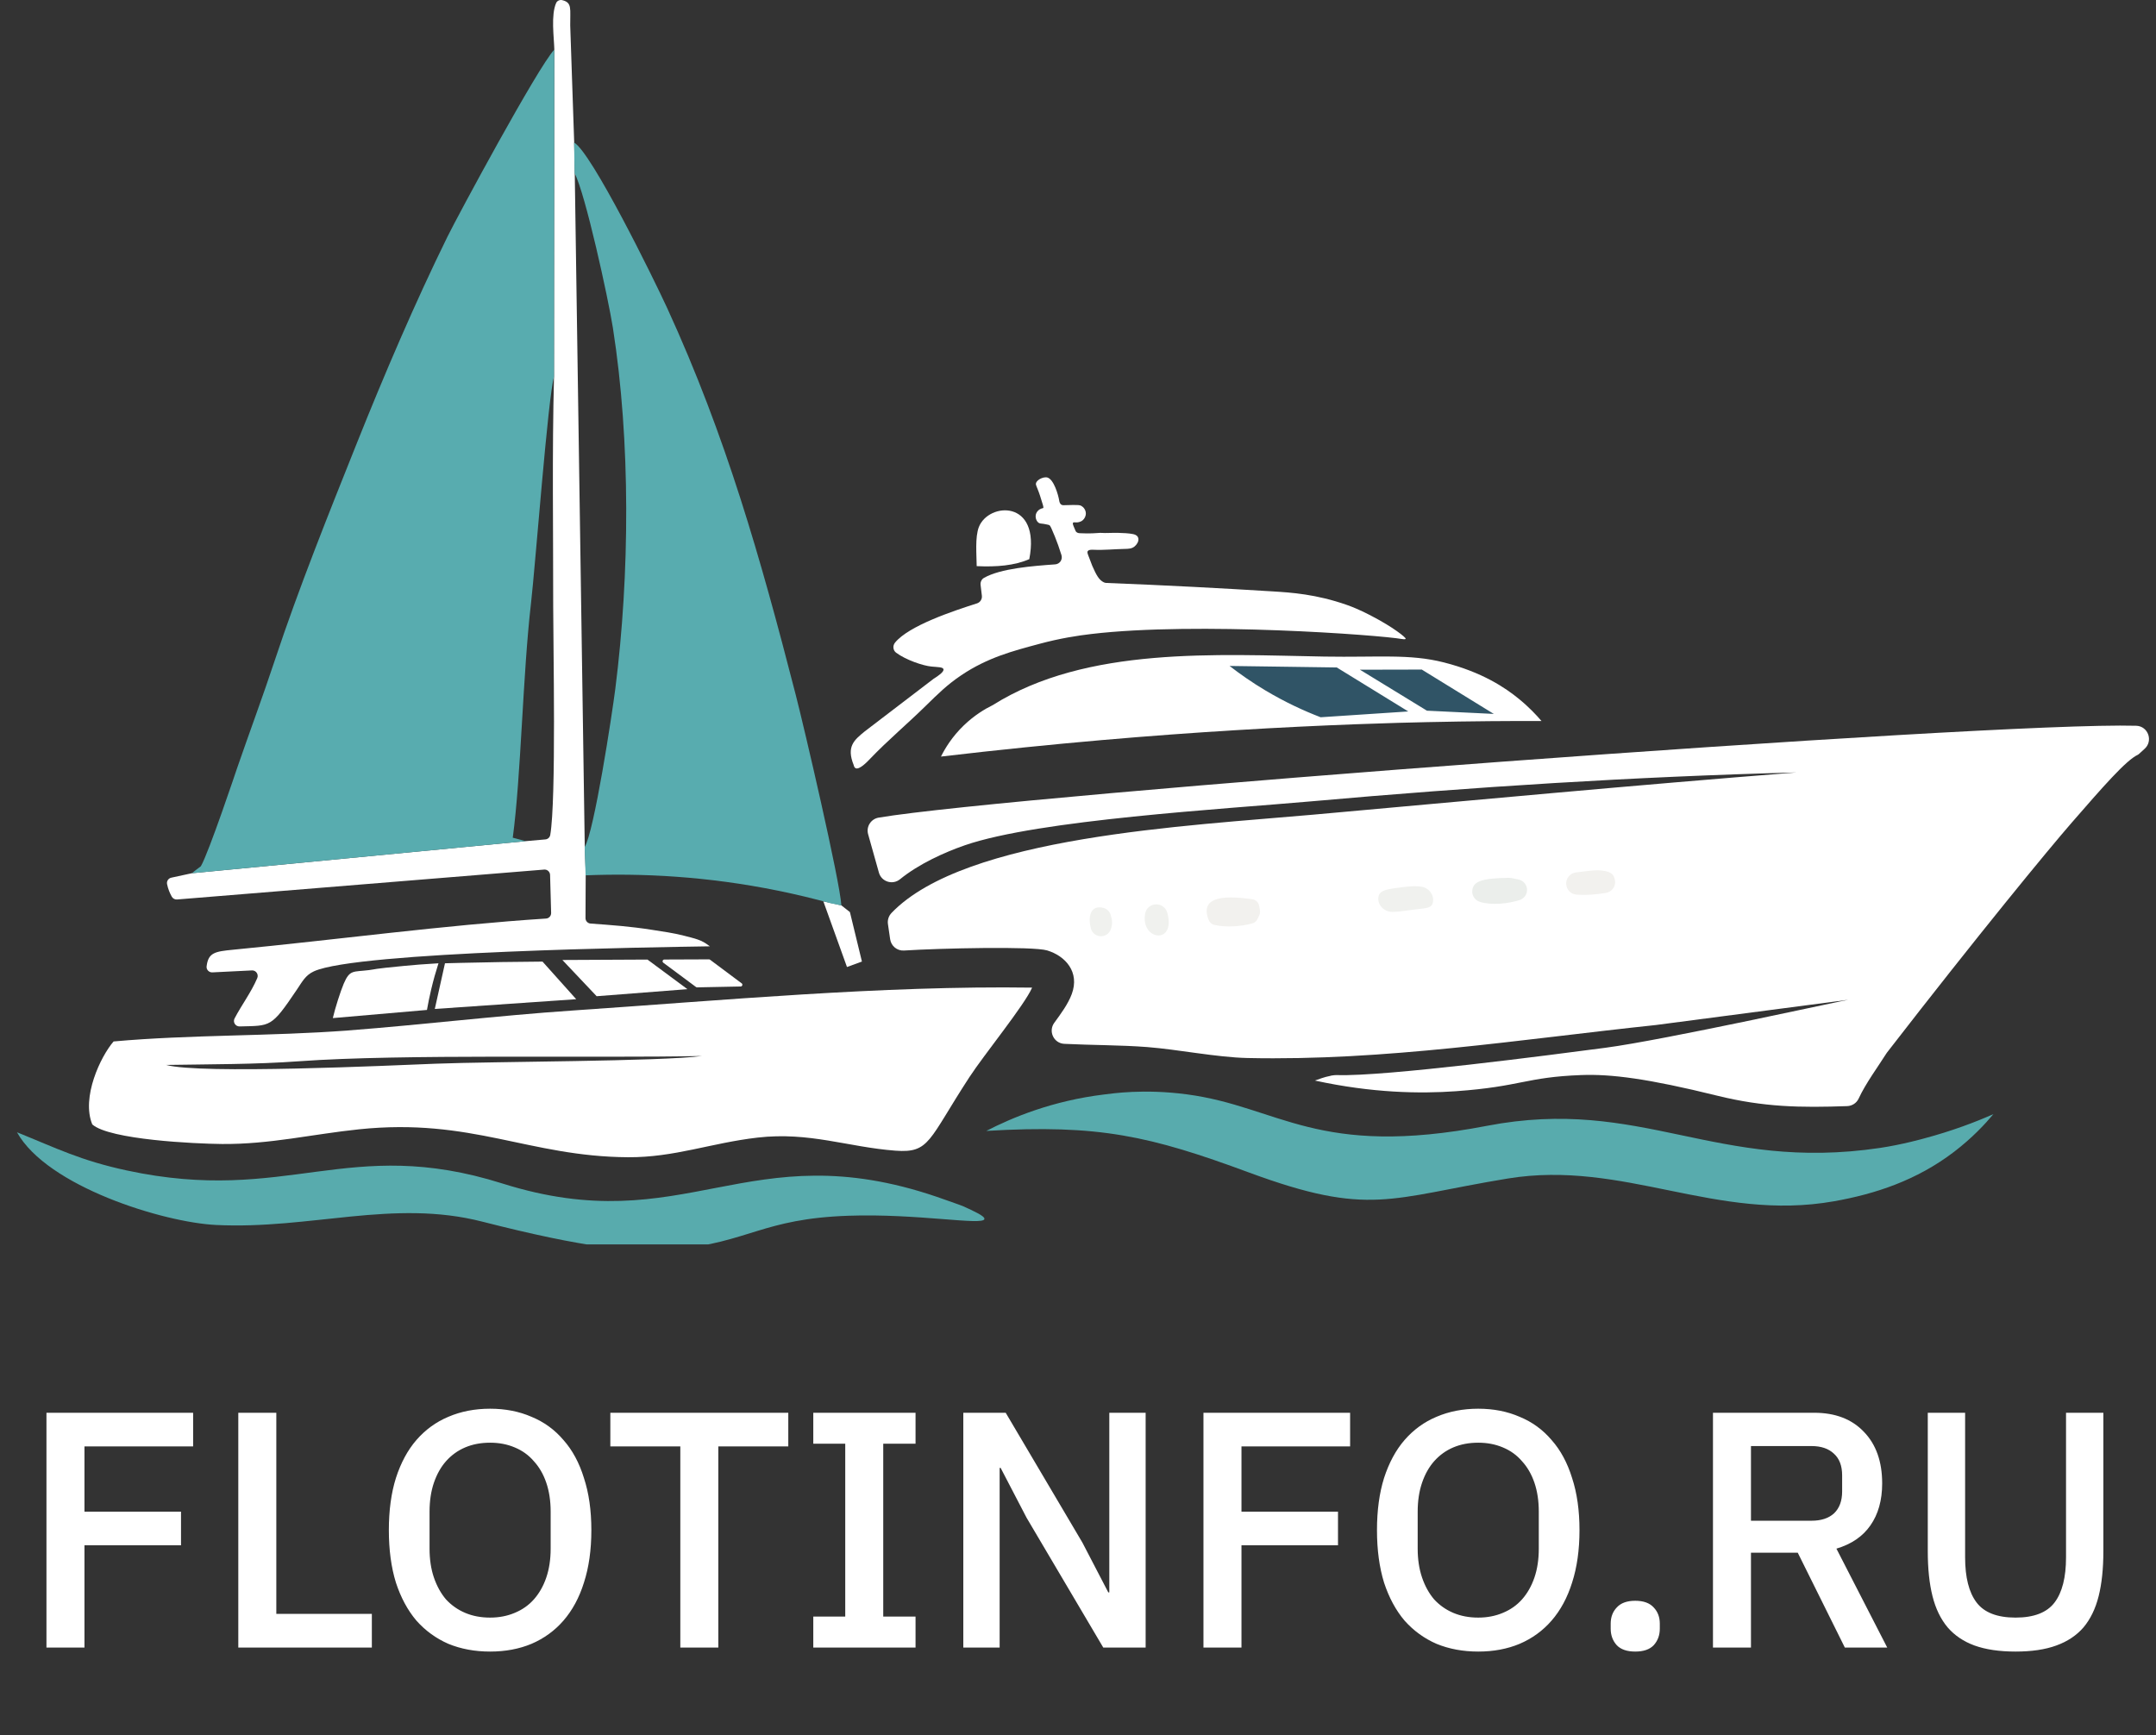 <svg viewBox="0 0 123 99" fill="none"
     xmlns="http://www.w3.org/2000/svg">
    <rect x="0" y="0" width="123" height="99" fill="#333333" stroke="none"/>
    <g clip-path="url(#clip0_1145_7431)">
        <path fill-rule="evenodd" clip-rule="evenodd"
              d="M42.309 56.102C41.708 55.653 41.107 55.206 40.508 54.756C40.49 54.742 40.47 54.736 40.448 54.736C39.599 54.74 38.751 54.742 37.902 54.746C37.804 54.746 37.764 54.87 37.842 54.928C38.463 55.389 39.084 55.853 39.707 56.314C39.725 56.328 39.747 56.334 39.769 56.334C40.598 56.318 41.424 56.3 42.253 56.284C42.349 56.284 42.389 56.16 42.311 56.102H42.309Z"
              fill="white"/>
        <path fill-rule="evenodd" clip-rule="evenodd"
              d="M48.319 55.174C48.604 55.07 48.888 54.964 49.173 54.861C48.946 53.92 48.716 52.979 48.488 52.039C48.327 51.911 48.163 51.785 48.001 51.657C47.658 51.58 47.314 51.502 46.971 51.424C47.42 52.674 47.869 53.924 48.321 55.174H48.319Z"
              fill="white"/>
        <path fill-rule="evenodd" clip-rule="evenodd"
              d="M70.115 37.979C70.72 38.55 71.511 38.955 72.19 39.391C76.108 41.909 75.461 40.711 80.529 40.659L76.298 38.047C74.946 37.528 70.577 37.919 70.439 37.931L70.113 37.979H70.115Z"
              fill="#305466"/>
        <path fill-rule="evenodd" clip-rule="evenodd"
              d="M77.586 38.211C77.784 38.422 78.746 39.055 79.11 39.263C81.152 40.433 81.076 40.683 82.754 40.703C83.587 40.713 84.379 40.739 85.222 40.731C84.903 40.204 85.282 40.623 84.755 40.184L83.627 39.539C83.023 39.213 82.54 39.008 82.037 38.718C81.081 38.169 81.274 38.105 79.97 38.123C79.157 38.135 78.345 38.065 77.586 38.209V38.211Z"
              fill="#305466"/>
        <path fill-rule="evenodd" clip-rule="evenodd"
              d="M31.62 2.831L31.606 21.5C31.494 25.851 31.564 30.223 31.56 34.6C31.558 36.693 31.74 45.635 31.392 47.638C31.368 47.777 31.253 47.881 31.113 47.893L30 47.991L10.954 49.822C10.942 49.822 10.93 49.826 10.918 49.828L9.772 50.076C9.604 50.112 9.496 50.278 9.532 50.445C9.592 50.733 9.682 50.944 9.798 51.156C9.858 51.264 9.976 51.33 10.099 51.32L31.045 49.614C31.223 49.6 31.376 49.738 31.382 49.916L31.442 52.089C31.446 52.256 31.319 52.396 31.153 52.408C25.39 52.778 19.135 53.624 13.293 54.187C12.264 54.287 11.881 54.351 11.787 55.134C11.763 55.324 11.923 55.487 12.112 55.479L14.375 55.367C14.606 55.356 14.766 55.593 14.676 55.807C14.327 56.624 13.788 57.331 13.38 58.111C13.273 58.321 13.434 58.569 13.67 58.563C15.461 58.515 15.461 58.652 16.943 56.454C17.248 56.001 17.426 55.641 17.909 55.419C20.375 54.289 37.415 54.04 40.5 53.992L40.249 53.816C40.239 53.808 40.227 53.802 40.215 53.796C39.947 53.654 40.095 53.714 39.799 53.602C39.642 53.542 39.198 53.431 39.017 53.385C38.388 53.225 37.836 53.153 37.195 53.051C35.951 52.855 34.905 52.782 33.693 52.694C33.529 52.682 33.401 52.546 33.403 52.38L33.415 49.748L33.361 48.337L32.79 9.906L32.758 8.139L32.531 1.451C32.521 0.507 32.652 0.149 32.081 0.01C31.939 -0.026 31.784 0.041 31.726 0.175C31.426 0.868 31.604 2.104 31.626 2.841L31.62 2.831Z"
              fill="white"/>
        <path fill-rule="evenodd" clip-rule="evenodd"
              d="M79.973 36.457C80.015 36.465 80.165 36.493 80.193 36.447C80.231 36.381 79.45 35.768 78.288 35.165C78.058 35.045 77.507 34.75 76.844 34.516C75.091 33.899 73.655 33.807 72.626 33.743C69.721 33.563 66.558 33.394 63.121 33.26C63.073 33.258 63.025 33.248 62.981 33.228C62.7 33.098 62.546 32.813 62.311 32.276C62.269 32.178 62.309 32.264 62.163 31.888C62.051 31.599 62.013 31.517 62.053 31.451C62.111 31.353 62.295 31.363 62.39 31.367C62.975 31.395 63.561 31.329 64.146 31.319C64.381 31.315 64.563 31.309 64.721 31.183C64.843 31.085 64.974 30.9 64.945 30.726C64.942 30.71 64.934 30.672 64.91 30.632C64.845 30.522 64.713 30.488 64.635 30.472C64.168 30.378 63.345 30.406 63.345 30.406C62.786 30.426 62.898 30.384 62.61 30.412C62.61 30.412 62.179 30.454 61.596 30.422C61.56 30.422 61.482 30.414 61.414 30.36C61.368 30.323 61.356 30.277 61.308 30.165C61.224 29.971 61.182 29.873 61.218 29.827C61.264 29.767 61.366 29.839 61.56 29.787C61.604 29.775 61.696 29.749 61.777 29.676C61.877 29.586 61.955 29.44 61.947 29.276C61.937 29.087 61.819 28.935 61.69 28.863C61.598 28.811 61.474 28.811 61.228 28.811C61.126 28.811 60.997 28.815 60.901 28.819C60.675 28.827 60.613 28.835 60.549 28.793C60.451 28.729 60.434 28.599 60.425 28.547C60.374 28.234 60.124 27.361 59.761 27.247C59.517 27.171 59.036 27.419 59.105 27.665C59.142 27.793 59.223 27.94 59.333 28.28C59.509 28.827 59.547 28.949 59.517 28.981C59.495 29.005 59.477 28.993 59.419 29.013C59.289 29.055 59.13 29.182 59.092 29.372C59.056 29.556 59.138 29.761 59.273 29.839C59.363 29.891 59.417 29.853 59.717 29.923C59.798 29.941 59.842 29.949 59.864 29.963C59.93 30.003 59.978 30.123 60.182 30.614C60.298 30.896 60.44 31.293 60.557 31.672C60.635 31.924 60.461 32.182 60.198 32.2C58.926 32.291 57.085 32.429 56.134 32.972C55.996 33.052 55.925 33.21 55.942 33.368L56.016 33.991C56.038 34.184 55.922 34.366 55.737 34.426C54.377 34.858 51.843 35.702 51.062 36.665C50.918 36.84 50.942 37.104 51.124 37.24C51.683 37.657 52.661 37.983 53.131 38.029C53.512 38.066 53.786 38.056 53.824 38.178C53.868 38.324 53.546 38.552 53.267 38.724C51.957 39.724 50.647 40.726 49.337 41.727C48.726 42.226 48.276 42.592 48.704 43.652C48.718 43.716 48.744 43.794 48.809 43.828C49.027 43.939 49.48 43.46 49.638 43.294C50.649 42.236 51.775 41.295 52.817 40.269C53.54 39.56 54.051 39.057 54.838 38.528C56.352 37.509 57.804 37.138 59.269 36.743C60.479 36.415 61.494 36.263 62.259 36.173C68.305 35.459 78.725 36.233 79.973 36.459V36.457Z"
              fill="white"/>
        <path fill-rule="evenodd" clip-rule="evenodd"
              d="M24.805 57.566L32.872 57.009C32.231 56.294 31.59 55.579 30.951 54.864C29.419 54.874 27.874 54.898 26.316 54.936C26.007 54.944 25.695 54.952 25.386 54.96L24.805 57.568V57.566Z"
              fill="white"/>
        <path fill-rule="evenodd" clip-rule="evenodd"
              d="M39.217 56.437C38.458 55.874 37.699 55.311 36.938 54.748C35.321 54.756 33.702 54.764 32.084 54.772C32.735 55.461 33.386 56.15 34.039 56.839C35.764 56.705 37.492 56.571 39.217 56.437Z"
              fill="white"/>
        <path fill-rule="evenodd" clip-rule="evenodd"
              d="M55.72 32.301C56.85 32.353 57.872 32.273 58.721 31.902C59.386 28.481 56.401 28.655 55.845 30.067C55.618 30.65 55.716 31.654 55.72 32.301Z"
              fill="white"/>
        <path fill-rule="evenodd" clip-rule="evenodd"
              d="M56.272 64.524C62.694 64.14 65.615 64.813 71.246 66.894C78.153 69.446 79.278 68.348 86.017 67.241C92.621 66.157 97.899 69.73 104.628 68.539C106.983 68.122 109.335 67.351 111.476 65.72C112.512 64.929 113.253 64.13 113.724 63.567C112.726 64.007 111.392 64.522 109.772 64.953C109.772 64.953 108.536 65.304 107.26 65.494C97.873 66.89 93.651 62.537 84.831 64.234C75.134 66.099 72.992 63.136 67.7 62.437C65.232 62.111 63.44 62.393 63.011 62.443C60.032 62.8 57.721 63.775 56.273 64.522L56.272 64.524Z"
              fill="#58ABAD"/>
        <path fill-rule="evenodd" clip-rule="evenodd"
              d="M56.161 69.548C56.189 69.386 55.57 69.105 54.929 68.813C54.929 68.813 54.134 68.519 53.455 68.288C42.644 64.604 39.109 70.82 28.664 67.525C19.847 64.745 16.391 68.753 7.233 66.78C4.593 66.211 3.257 65.526 0.969 64.602C2.696 67.701 9.326 69.746 12.327 69.891C17.727 70.155 22.427 68.4 27.512 69.7C33.334 71.187 36.204 71.495 38.45 71.285C42.744 70.882 43.469 69.536 48.409 69.364C52.341 69.226 56.095 69.941 56.163 69.55L56.161 69.548Z"
              fill="#58ABAD"/>
        <path fill-rule="evenodd" clip-rule="evenodd"
              d="M10.935 49.824L30 47.993L29.253 47.795C29.728 44.279 29.818 38.517 30.296 34.398C30.539 32.301 31.266 22.626 31.605 21.504L31.619 2.835C30.683 3.839 26.118 12.302 25.523 13.514C23.678 17.27 21.916 21.388 20.345 25.318C18.771 29.256 17.04 33.565 15.69 37.637C14.985 39.766 14.23 41.785 13.515 43.859C13.515 43.859 11.916 48.64 11.459 49.423C11.355 49.501 11.251 49.58 11.145 49.662C11.075 49.718 11.005 49.772 10.935 49.828V49.824Z"
              fill="#58ACAF"/>
        <path fill-rule="evenodd" clip-rule="evenodd"
              d="M32.784 9.898C33.379 10.982 34.705 17.043 34.967 18.712C35.983 25.202 35.927 32.787 35.106 39.281C34.917 40.774 33.892 47.476 33.355 48.326C33.373 48.866 33.391 49.403 33.409 49.942C36.61 49.814 40.332 49.992 44.39 50.819C45.444 51.034 46.453 51.278 47.413 51.543L48 51.657C47.914 50.239 45.872 41.483 45.39 39.618C43.388 31.836 41.425 24.907 38.068 17.588C37.277 15.867 33.746 8.69 32.75 8.131L32.782 9.898H32.784Z"
              fill="#58ACAF"/>
        <path fill-rule="evenodd" clip-rule="evenodd"
              d="M75.916 61.379C75.52 61.455 75.265 61.567 75.017 61.651C78.298 62.366 81.022 62.404 83.051 62.26C86.787 61.994 87.021 61.457 90.218 61.337C91.903 61.275 93.99 61.531 97.974 62.516C100.627 63.17 102.722 63.204 105.382 63.109C105.664 63.099 105.919 62.935 106.037 62.677C106.434 61.817 107.143 60.858 107.627 60.091C107.637 60.077 107.645 60.063 107.657 60.049C112.86 53.328 116.852 48.475 118.21 46.916C119.957 44.909 121.297 43.367 121.968 43.062C122.024 43.036 122.158 42.888 122.334 42.738C122.859 42.289 122.559 41.428 121.868 41.408C113.499 41.169 57.684 45.368 50.126 46.65C49.683 46.726 49.405 47.167 49.527 47.599L50.142 49.787C50.29 50.312 50.925 50.508 51.346 50.165C52.41 49.3 53.862 48.637 55.042 48.228C59.244 46.772 69.923 46.155 74.768 45.724C84.055 44.897 93.245 44.314 102.485 44.072C93.327 44.791 84.097 45.656 74.905 46.482C67.782 47.123 55.068 47.706 50.863 52.086C50.701 52.255 50.623 52.489 50.657 52.721L50.783 53.587C50.839 53.977 51.184 54.258 51.576 54.232C53.678 54.099 58.93 53.983 59.739 54.226C60.785 54.542 61.608 55.461 61.145 56.715C60.933 57.288 60.514 57.853 60.146 58.356C59.793 58.841 60.118 59.526 60.717 59.556C62.263 59.634 63.922 59.622 65.45 59.74C67.203 59.876 69.422 60.327 71.165 60.365C79.019 60.537 86.715 59.303 94.455 58.484L105.438 57.044C105.248 57.058 94.926 59.342 91.578 59.782C88.534 60.181 79.007 61.433 76.273 61.339C76.126 61.333 75.912 61.375 75.912 61.375L75.916 61.379Z"
              fill="white"/>
        <path fill-rule="evenodd" clip-rule="evenodd"
              d="M9.483 60.76C11.993 60.718 14.579 60.732 17.061 60.55C22.916 60.125 33.817 60.377 40.041 60.251C37.725 60.562 28.074 60.562 24.851 60.69C22.187 60.794 11.41 61.299 9.483 60.76ZM6.479 59.422C5.737 60.279 4.63 62.613 5.265 64.155C6.26 65.028 11.13 65.257 12.668 65.271C15.394 65.295 17.846 64.706 20.48 64.433C26.916 63.764 30.151 65.99 35.832 66.026C38.476 66.042 40.569 65.211 43.214 64.906C46.18 64.564 48.374 65.447 51.08 65.651C53.055 65.8 52.953 65.061 55.306 61.455C56.142 60.171 58.451 57.343 58.882 56.349C50.309 56.225 41.212 57.078 32.639 57.657C28.367 57.947 24.128 58.466 19.853 58.793C15.454 59.129 10.857 59.025 6.483 59.42L6.479 59.422Z"
              fill="white"/>
        <path fill-rule="evenodd" clip-rule="evenodd"
              d="M77.585 38.21C78.761 38.208 79.937 38.204 81.113 38.202C82.483 39.044 83.851 39.887 85.221 40.732C83.949 40.67 82.679 40.61 81.407 40.548C80.133 39.769 78.859 38.989 77.585 38.21ZM70.148 37.996C70.737 38.453 71.416 38.929 72.189 39.39C73.323 40.069 74.401 40.562 75.344 40.923C77.009 40.814 78.677 40.702 80.342 40.592L76.263 38.082C74.224 38.054 72.187 38.024 70.148 37.996ZM53.682 43.166C60.253 42.393 65.891 41.942 70.37 41.668C75.717 41.339 79.829 41.235 81.417 41.201C83.983 41.145 86.197 41.133 87.942 41.137C87.657 40.802 87.231 40.346 86.658 39.879C85.888 39.248 84.574 38.352 82.365 37.792C80.408 37.295 78.599 37.513 75.57 37.461C69.437 37.355 61.989 36.862 56.639 40.229C56.2 40.444 55.595 40.802 54.99 41.383C54.313 42.034 53.911 42.705 53.682 43.168V43.166Z"
              fill="white"/>
        <path fill-rule="evenodd" clip-rule="evenodd"
              d="M18.99 58.087L24.358 57.622C24.424 57.25 24.502 56.861 24.598 56.456C24.725 55.92 24.867 55.421 25.015 54.96C24.226 55.004 23.553 55.06 23.024 55.112C21.147 55.293 21.526 55.289 21.049 55.349C20.139 55.463 19.959 55.311 19.609 56.126C19.424 56.563 19.116 57.526 18.988 58.085L18.99 58.087Z"
              fill="white"/>
        <path fill-rule="evenodd" clip-rule="evenodd"
              d="M78.636 51.191C78.58 51.645 78.974 52.03 79.431 52.028C79.858 52.028 80.214 51.946 80.763 51.886C81.45 51.81 81.703 51.8 81.753 51.449C81.813 51.029 81.498 50.646 81.08 50.588C80.629 50.526 80.154 50.596 79.567 50.678C78.97 50.762 78.678 50.858 78.638 51.191H78.636Z"
              fill="#F0F1EE"/>
        <path fill-rule="evenodd" clip-rule="evenodd"
              d="M65.337 52.098C65.025 53.656 67.112 53.939 66.595 52.078C66.515 51.791 66.251 51.589 65.952 51.597C65.656 51.605 65.394 51.809 65.339 52.098H65.337Z"
              fill="#F0F1EE"/>
        <path fill-rule="evenodd" clip-rule="evenodd"
              d="M62.775 53.416C63.038 53.432 63.282 53.275 63.37 53.025C63.476 52.721 63.46 52.528 63.368 52.21C63.312 52.016 63.16 51.859 62.966 51.805C62.225 51.599 62.046 52.282 62.242 52.993C62.307 53.233 62.527 53.4 62.775 53.416Z"
              fill="#F0F1EE"/>
        <path fill-rule="evenodd" clip-rule="evenodd"
              d="M69.282 52.771C69.969 52.933 70.863 52.849 71.448 52.683C71.568 52.65 71.67 52.568 71.728 52.458C71.926 52.088 71.908 52.072 71.838 51.685C71.802 51.487 71.644 51.334 71.445 51.306C70.252 51.14 68.345 50.986 68.958 52.496C69.014 52.633 69.136 52.739 69.282 52.773V52.771Z"
              fill="#F2F1EE"/>
        <path fill-rule="evenodd" clip-rule="evenodd"
              d="M89.353 50.443C89.368 50.75 89.604 51.008 89.912 51.038C90.439 51.09 91.084 51.034 91.613 50.946C91.948 50.89 92.19 50.579 92.138 50.243C92.074 49.834 91.849 49.686 91.162 49.652C90.976 49.644 90.363 49.712 89.89 49.78C89.566 49.828 89.333 50.115 89.351 50.441L89.353 50.443Z"
              fill="#F2F1EE"/>
        <path fill-rule="evenodd" clip-rule="evenodd"
              d="M84.418 51.453C85.091 51.666 86.059 51.559 86.696 51.351C86.946 51.271 87.116 51.041 87.118 50.78C87.122 50.49 86.918 50.239 86.634 50.181L86.229 50.097C86.187 50.089 86.141 50.085 86.099 50.085C84.528 50.103 84.008 50.285 83.992 50.854C83.984 51.125 84.16 51.369 84.418 51.451V51.453Z"
              fill="#EBEEEB"/>
    </g>
    <path
        d="M2.65 94V80.605H11.018V82.524H4.819V86.247H10.327V88.166H4.819V94H2.65ZM13.595 94V80.605H15.764V92.081H21.214V94H13.595ZM27.96 94.23C27.09 94.23 26.297 94.083 25.58 93.789C24.877 93.482 24.269 93.04 23.757 92.465C23.258 91.876 22.868 91.153 22.587 90.296C22.318 89.426 22.184 88.428 22.184 87.302C22.184 86.177 22.318 85.185 22.587 84.328C22.868 83.458 23.258 82.735 23.757 82.159C24.269 81.571 24.877 81.129 25.58 80.835C26.297 80.528 27.09 80.374 27.96 80.374C28.83 80.374 29.617 80.528 30.321 80.835C31.037 81.129 31.645 81.571 32.144 82.159C32.656 82.735 33.046 83.458 33.314 84.328C33.596 85.185 33.737 86.177 33.737 87.302C33.737 88.428 33.596 89.426 33.314 90.296C33.046 91.153 32.656 91.876 32.144 92.465C31.645 93.04 31.037 93.482 30.321 93.789C29.617 94.083 28.83 94.23 27.96 94.23ZM27.96 92.292C28.472 92.292 28.939 92.202 29.361 92.023C29.796 91.844 30.161 91.588 30.455 91.256C30.762 90.91 30.999 90.494 31.165 90.008C31.331 89.522 31.415 88.972 31.415 88.358V86.247C31.415 85.633 31.331 85.083 31.165 84.596C30.999 84.11 30.762 83.701 30.455 83.368C30.161 83.023 29.796 82.76 29.361 82.581C28.939 82.402 28.472 82.313 27.96 82.313C27.436 82.313 26.962 82.402 26.54 82.581C26.118 82.76 25.753 83.023 25.446 83.368C25.152 83.701 24.922 84.11 24.755 84.596C24.589 85.083 24.506 85.633 24.506 86.247V88.358C24.506 88.972 24.589 89.522 24.755 90.008C24.922 90.494 25.152 90.91 25.446 91.256C25.753 91.588 26.118 91.844 26.54 92.023C26.962 92.202 27.436 92.292 27.96 92.292ZM40.98 82.524V94H38.812V82.524H34.82V80.605H44.972V82.524H40.98ZM46.398 94V92.234H48.221V82.37H46.398V80.605H52.232V82.37H50.389V92.234H52.232V94H46.398ZM58.565 86.592L57.087 83.752H57.03V94H54.957V80.605H57.375L61.751 88.012L63.228 90.853H63.286V80.605H65.359V94H62.941L58.565 86.592ZM68.657 94V80.605H77.024V82.524H70.826V86.247H76.333V88.166H70.826V94H68.657ZM84.334 94.23C83.464 94.23 82.671 94.083 81.954 93.789C81.25 93.482 80.643 93.04 80.131 92.465C79.632 91.876 79.242 91.153 78.96 90.296C78.692 89.426 78.557 88.428 78.557 87.302C78.557 86.177 78.692 85.185 78.96 84.328C79.242 83.458 79.632 82.735 80.131 82.159C80.643 81.571 81.25 81.129 81.954 80.835C82.671 80.528 83.464 80.374 84.334 80.374C85.204 80.374 85.99 80.528 86.694 80.835C87.411 81.129 88.018 81.571 88.517 82.159C89.029 82.735 89.419 83.458 89.688 84.328C89.969 85.185 90.11 86.177 90.11 87.302C90.11 88.428 89.969 89.426 89.688 90.296C89.419 91.153 89.029 91.876 88.517 92.465C88.018 93.04 87.411 93.482 86.694 93.789C85.99 94.083 85.204 94.23 84.334 94.23ZM84.334 92.292C84.845 92.292 85.312 92.202 85.735 92.023C86.17 91.844 86.534 91.588 86.829 91.256C87.136 90.91 87.372 90.494 87.539 90.008C87.705 89.522 87.788 88.972 87.788 88.358V86.247C87.788 85.633 87.705 85.083 87.539 84.596C87.372 84.11 87.136 83.701 86.829 83.368C86.534 83.023 86.17 82.76 85.735 82.581C85.312 82.402 84.845 82.313 84.334 82.313C83.809 82.313 83.336 82.402 82.913 82.581C82.491 82.76 82.127 83.023 81.82 83.368C81.525 83.701 81.295 84.11 81.129 84.596C80.963 85.083 80.879 85.633 80.879 86.247V88.358C80.879 88.972 80.963 89.522 81.129 90.008C81.295 90.494 81.525 90.91 81.82 91.256C82.127 91.588 82.491 91.844 82.913 92.023C83.336 92.202 83.809 92.292 84.334 92.292ZM93.291 94.23C92.817 94.23 92.466 94.109 92.235 93.866C92.005 93.61 91.89 93.296 91.89 92.925V92.637C91.89 92.266 92.005 91.959 92.235 91.716C92.466 91.46 92.817 91.332 93.291 91.332C93.764 91.332 94.116 91.46 94.346 91.716C94.577 91.959 94.692 92.266 94.692 92.637V92.925C94.692 93.296 94.577 93.61 94.346 93.866C94.116 94.109 93.764 94.23 93.291 94.23ZM99.893 94H97.725V80.605H103.501C104.704 80.605 105.651 80.969 106.341 81.699C107.032 82.415 107.378 83.394 107.378 84.635C107.378 85.594 107.154 86.394 106.706 87.034C106.271 87.661 105.625 88.102 104.768 88.358L107.666 94H105.248L102.561 88.588H99.893V94ZM103.348 86.765C103.898 86.765 104.326 86.624 104.633 86.343C104.94 86.049 105.094 85.633 105.094 85.095V84.174C105.094 83.637 104.94 83.227 104.633 82.946C104.326 82.652 103.898 82.505 103.348 82.505H99.893V86.765H103.348ZM112.11 80.605V88.857C112.11 89.996 112.327 90.853 112.762 91.428C113.197 92.004 113.939 92.292 114.988 92.292C116.038 92.292 116.78 92.004 117.215 91.428C117.65 90.853 117.867 89.996 117.867 88.857V80.605H119.997V88.511C119.997 89.496 119.908 90.347 119.729 91.064C119.55 91.78 119.262 92.375 118.865 92.849C118.468 93.309 117.95 93.655 117.311 93.885C116.684 94.115 115.91 94.23 114.988 94.23C114.067 94.23 113.287 94.115 112.647 93.885C112.02 93.655 111.508 93.309 111.112 92.849C110.715 92.375 110.427 91.78 110.248 91.064C110.069 90.347 109.98 89.496 109.98 88.511V80.605H112.11Z"
        fill="white"/>
    <defs>
        <clipPath id="clip0_1145_7431">
            <rect width="123" height="71" fill="white"/>
        </clipPath>
    </defs>
</svg>
